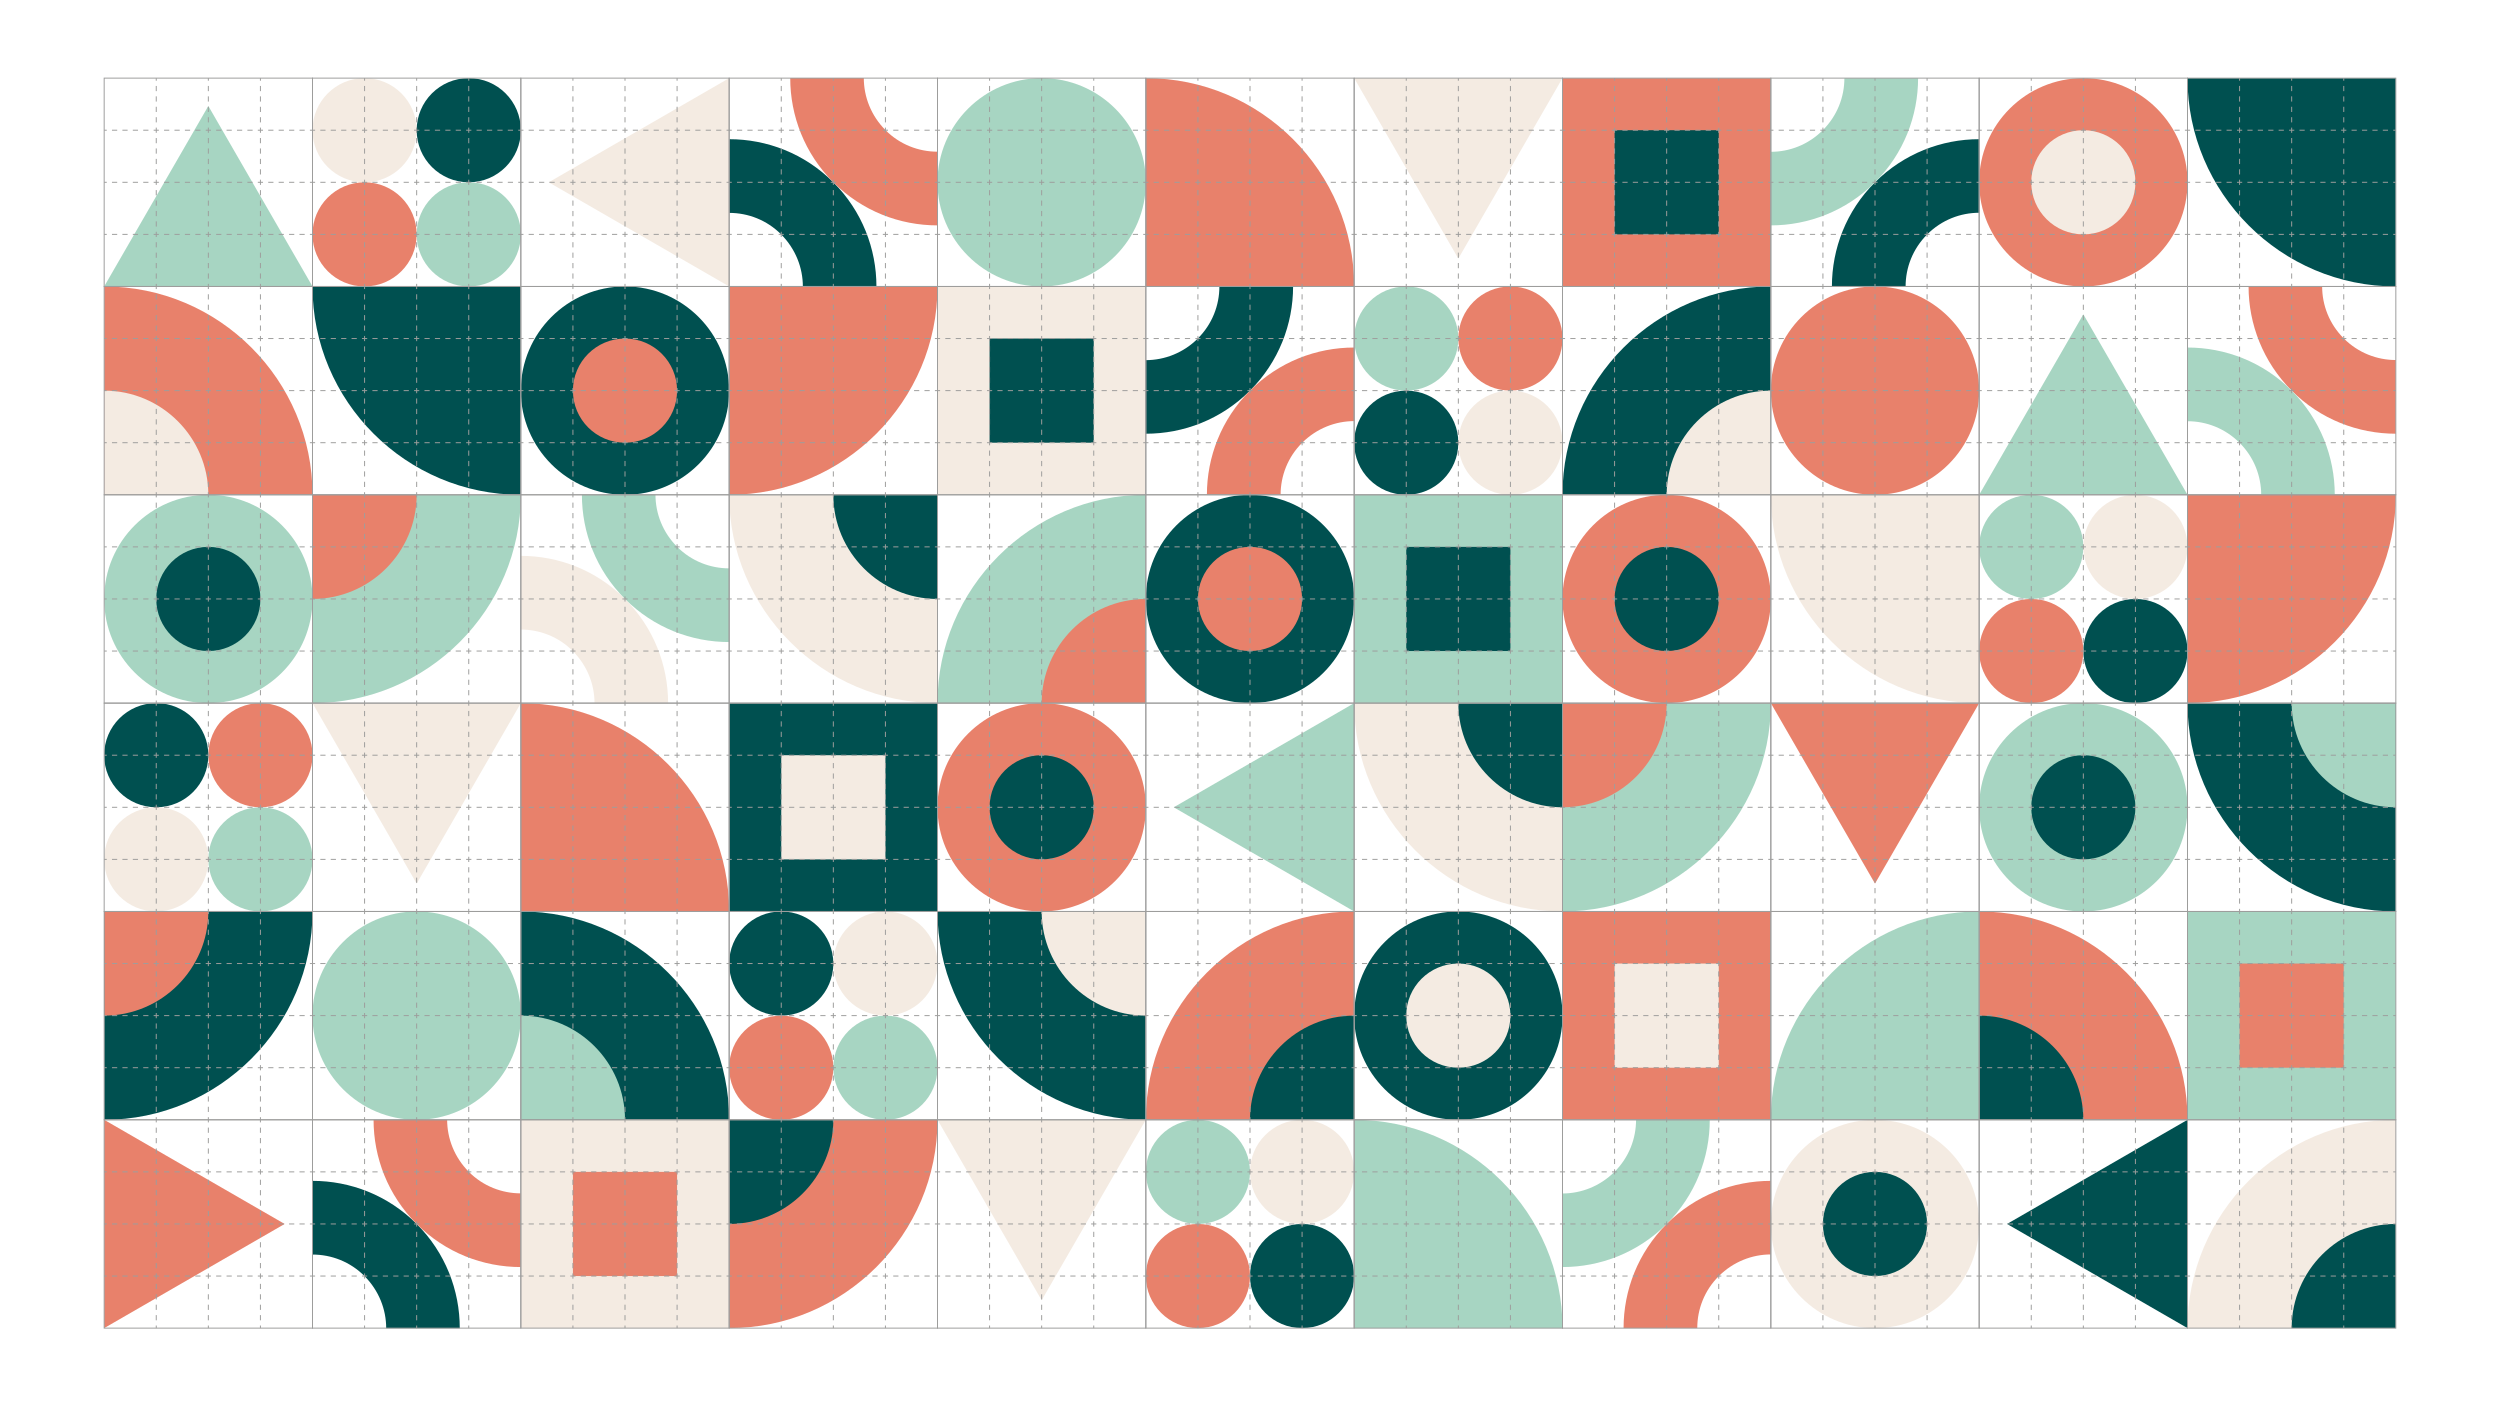 <?xml version="1.0" encoding="UTF-8"?>
<!-- Generator: Adobe Illustrator 27.7.0, SVG Export Plug-In . SVG Version: 6.00 Build 0)  -->
<svg xmlns="http://www.w3.org/2000/svg" xmlns:xlink="http://www.w3.org/1999/xlink" version="1.1" id="Layer_2_00000049939046729634610810000011775367327420769423_" x="0px" y="0px" viewBox="0 0 1920 1080" style="enable-background:new 0 0 1920 1080;" xml:space="preserve">
<style type="text/css">
	.st0{fill:#FFFFFF;}
	.st1{fill:#E8816B;}
	.st2{fill:#A7D5C2;}
	.st3{fill:#005050;}
	.st4{fill:#F4EBE2;}
	.st5{fill:none;}
	.st6{fill:none;stroke:#9D9D9C;stroke-width:0.75;stroke-miterlimit:10;}
	.st7{fill:none;stroke:#9D9D9C;stroke-width:0.75;stroke-miterlimit:10;stroke-dasharray:0,0,4,4;}
</style>
<rect class="st0" width="1920" height="1080"></rect>
<g id="Layer_1-2">
	<path class="st1" d="M1680,380v160c88.2,0,160-71.8,160-160H1680z"></path>
	<path class="st2" d="M1520,860V700c-88.2,0-160,71.8-160,160H1520z"></path>
	<path class="st1" d="M880,220h160c0-88.2-71.8-160-160-160V220z"></path>
	<path class="st2" d="M1040,1020h160c0-88.2-71.8-160-160-160V1020z"></path>
	<path class="st2" d="M720,140c0,44.1,35.9,80,80,80s80-35.9,80-80s-35.9-80-80-80S720,95.9,720,140z"></path>
	<path class="st2" d="M240,780c0,44.1,35.9,80,80,80s80-35.9,80-80s-35.9-80-80-80S240,735.9,240,780z"></path>
	<g>
		<path class="st2" d="M80,460c0,44.1,35.9,80,80,80s80-35.9,80-80s-35.9-80-80-80S80,415.9,80,460z"></path>
		<path class="st3" d="M120,460c0,22.1,17.9,40,40,40s40-17.9,40-40s-17.9-40-40-40S120,437.9,120,460z"></path>
	</g>
	<g>
		<path class="st2" d="M1520,620c0,44.1,35.9,80,80,80s80-35.9,80-80s-35.9-80-80-80S1520,575.9,1520,620z"></path>
		<path class="st3" d="M1560,620c0,22.1,17.9,40,40,40s40-17.9,40-40s-17.9-40-40-40S1560,597.9,1560,620z"></path>
	</g>
	<g>
		<path class="st4" d="M1360,940c0,44.1,35.9,80,80,80s80-35.9,80-80s-35.9-80-80-80S1360,895.9,1360,940z"></path>
		<path class="st3" d="M1400,940c0,22.1,17.9,40,40,40s40-17.9,40-40s-17.9-40-40-40S1400,917.9,1400,940z"></path>
	</g>
	<g>
		<path class="st1" d="M80,380h160c0-88.2-71.8-160-160-160V380z"></path>
		<path class="st4" d="M80,380h80c0-44.1-35.9-80-80-80V380z"></path>
	</g>
	<g>
		<rect x="720" y="220" class="st4" width="160" height="160"></rect>
		<rect x="760" y="260" class="st3" width="80" height="80"></rect>
	</g>
	<g>
		<rect x="560" y="540" class="st3" width="160" height="160"></rect>
		<rect x="600" y="580" class="st4" width="80" height="80"></rect>
	</g>
	<g>
		<rect x="400" y="860" class="st4" width="160" height="160"></rect>
		<rect x="440" y="900" class="st1" width="80" height="80"></rect>
	</g>
	<g>
		<rect x="1200" y="60" class="st1" width="160" height="160"></rect>
		<rect x="1240" y="100" class="st3" width="80" height="80"></rect>
	</g>
	<g>
		<path class="st1" d="M1520,140c0,44.1,35.9,80,80,80s80-35.9,80-80s-35.9-80-80-80S1520,95.9,1520,140z"></path>
		<path class="st4" d="M1560,140c0,22.1,17.9,40,40,40s40-17.9,40-40s-17.9-40-40-40S1560,117.9,1560,140z"></path>
	</g>
	<path class="st1" d="M1520,300c0-44.1-35.9-80-80-80s-80,35.9-80,80s35.9,80,80,80S1520,344.1,1520,300z"></path>
	<g>
		<path class="st2" d="M1080,300c22.1,0,40-17.9,40-40s-17.9-40-40-40s-40,17.9-40,40S1057.9,300,1080,300z"></path>
		<path class="st3" d="M1080,300c-22.1,0-40,17.9-40,40s17.9,40,40,40s40-17.9,40-40S1102.1,300,1080,300z"></path>
		<path class="st1" d="M1160,220c-22.1,0-40,17.9-40,40s17.9,40,40,40s40-17.9,40-40S1182.1,220,1160,220z"></path>
		<path class="st4" d="M1160,380c22.1,0,40-17.9,40-40s-17.9-40-40-40s-40,17.9-40,40S1137.9,380,1160,380z"></path>
	</g>
	<g>
		<path class="st2" d="M1560,460c22.1,0,40-17.9,40-40s-17.9-40-40-40s-40,17.9-40,40S1537.9,460,1560,460z"></path>
		<path class="st1" d="M1560,460c-22.1,0-40,17.9-40,40s17.9,40,40,40s40-17.9,40-40S1582.1,460,1560,460z"></path>
		<path class="st4" d="M1640,380c-22.1,0-40,17.9-40,40s17.9,40,40,40s40-17.9,40-40S1662.1,380,1640,380z"></path>
		<path class="st3" d="M1640,540c22.1,0,40-17.9,40-40s-17.9-40-40-40s-40,17.9-40,40S1617.9,540,1640,540z"></path>
	</g>
	<g>
		<path class="st2" d="M200,620c-22.1,0-40,17.9-40,40s17.9,40,40,40s40-17.9,40-40S222.1,620,200,620z"></path>
		<path class="st1" d="M200,620c22.1,0,40-17.9,40-40s-17.9-40-40-40s-40,17.9-40,40S177.9,620,200,620z"></path>
		<path class="st4" d="M120,700c22.1,0,40-17.9,40-40s-17.9-40-40-40s-40,17.9-40,40S97.9,700,120,700z"></path>
		<path class="st3" d="M120,540c-22.1,0-40,17.9-40,40s17.9,40,40,40s40-17.9,40-40S142.1,540,120,540z"></path>
	</g>
	<g>
		<path class="st2" d="M680,780c-22.1,0-40,17.9-40,40s17.9,40,40,40s40-17.9,40-40S702.1,780,680,780z"></path>
		<path class="st1" d="M600,780c-22.1,0-40,17.9-40,40s17.9,40,40,40s40-17.9,40-40S622.1,780,600,780z"></path>
		<path class="st4" d="M680,700c-22.1,0-40,17.9-40,40s17.9,40,40,40s40-17.9,40-40S702.1,700,680,700z"></path>
		<path class="st3" d="M600,700c-22.1,0-40,17.9-40,40s17.9,40,40,40s40-17.9,40-40S622.1,700,600,700z"></path>
	</g>
	<g>
		<path class="st3" d="M1000,940c-22.1,0-40,17.9-40,40s17.9,40,40,40s40-17.9,40-40S1022.1,940,1000,940z"></path>
		<path class="st1" d="M920,940c-22.1,0-40,17.9-40,40s17.9,40,40,40s40-17.9,40-40S942.1,940,920,940z"></path>
		<path class="st4" d="M1000,860c-22.1,0-40,17.9-40,40s17.9,40,40,40s40-17.9,40-40S1022.1,860,1000,860z"></path>
		<path class="st2" d="M920,860c-22.1,0-40,17.9-40,40s17.9,40,40,40s40-17.9,40-40S942.1,860,920,860z"></path>
	</g>
	<g>
		<path class="st3" d="M1360,380V220c-88.2,0-160,71.8-160,160H1360z"></path>
		<path class="st4" d="M1360,380v-80c-44.1,0-80,35.9-80,80H1360z"></path>
	</g>
	<g>
		<path class="st1" d="M1520,860h160c0-88.2-71.8-160-160-160V860z"></path>
		<path class="st3" d="M1520,860h80c0-44.1-35.9-80-80-80V860z"></path>
	</g>
	<g>
		<path class="st3" d="M80,700v160c88.2,0,160-71.8,160-160H80z"></path>
		<path class="st1" d="M80,700v80c44.1,0,80-35.9,80-80H80z"></path>
	</g>
	<g>
		<path class="st1" d="M1040,860V700c-88.2,0-160,71.8-160,160H1040z"></path>
		<path class="st3" d="M1040,860v-80c-44.1,0-80,35.9-80,80H1040z"></path>
	</g>
	<g>
		<path class="st3" d="M400,860h160c0-88.2-71.8-160-160-160V860z"></path>
		<path class="st2" d="M400,860h80c0-44.1-35.9-80-80-80V860z"></path>
	</g>
	<g>
		<path class="st1" d="M560,860v160c88.2,0,160-71.8,160-160H560z"></path>
		<path class="st3" d="M560,860v80c44.1,0,80-35.9,80-80H560z"></path>
	</g>
	<g>
		<path class="st4" d="M1840,1020V860c-88.2,0-160,71.8-160,160H1840z"></path>
		<path class="st3" d="M1840,1020v-80c-44.1,0-80,35.9-80,80H1840z"></path>
	</g>
	<g>
		<path class="st3" d="M880,700H720c0,88.2,71.8,160,160,160V700z"></path>
		<path class="st4" d="M880,700h-80c0,44.1,35.9,80,80,80V700z"></path>
	</g>
	<g>
		<path class="st3" d="M1840,540h-160c0,88.2,71.8,160,160,160V540z"></path>
		<path class="st2" d="M1840,540h-80c0,44.1,35.9,80,80,80V540z"></path>
	</g>
	<g>
		<path class="st3" d="M400,300c0,44.1,35.9,80,80,80s80-35.9,80-80s-35.9-80-80-80S400,255.9,400,300z"></path>
		<path class="st1" d="M440,300c0,22.1,17.9,40,40,40s40-17.9,40-40s-17.9-40-40-40S440,277.9,440,300z"></path>
	</g>
	<g>
		<path class="st2" d="M240,380v160c88.2,0,160-71.8,160-160H240z"></path>
		<path class="st1" d="M240,380v80c44.1,0,80-35.9,80-80H240z"></path>
	</g>
	<g>
		<path class="st4" d="M513.1,540c0-29-11-57.9-33.1-80c-22.1-22.1-51-33.1-80-33.1v56.6c14.5,0,29,5.5,40,16.6s16.6,25.5,16.6,40    H513.1z"></path>
		<path class="st2" d="M446.9,380c0,29,11,57.9,33.1,80c22.1,22.1,51,33.1,80,33.1v-56.6c-14.5,0-29-5.5-40-16.6    c-11-11-16.6-25.5-16.6-40H446.9z"></path>
	</g>
	<g>
		<path class="st3" d="M353.1,1020c0-29-11-57.9-33.1-80c-22.1-22.1-51-33.1-80-33.1v56.6c14.5,0,29,5.5,40,16.6s16.6,25.5,16.6,40    H353.1z"></path>
		<path class="st1" d="M286.9,860c0,29,11,57.9,33.1,80c22.1,22.1,51,33.1,80,33.1v-56.6c-14.5,0-29-5.5-40-16.6s-16.6-25.5-16.6-40    H286.9z"></path>
	</g>
	<g>
		<path class="st2" d="M1200,973.1c28.9,0,57.9-11,80-33.1s33.1-51,33.1-80h-56.6c0,14.5-5.5,29-16.6,40c-11.1,11-25.5,16.6-40,16.6    L1200,973.1L1200,973.1z"></path>
		<path class="st1" d="M1360,906.9c-28.9,0-57.9,11-80,33.1s-33.1,51-33.1,80h56.6c0-14.5,5.5-29,16.6-40c11.1-11,25.5-16.6,40-16.6    L1360,906.9L1360,906.9z"></path>
	</g>
	<g>
		<path class="st1" d="M1726.9,220c0,28.9,11.1,57.9,33.1,80s51.1,33.1,80,33.1v-56.6c-14.5,0-28.9-5.5-40-16.6    c-11.1-11.1-16.6-25.5-16.6-40H1726.9L1726.9,220z"></path>
		<path class="st2" d="M1793.1,380c0-29-11.1-57.9-33.1-80s-51.1-33.1-80-33.1v56.6c14.5,0,28.9,5.5,40,16.6    c11.1,11,16.6,25.5,16.6,40H1793.1L1793.1,380z"></path>
	</g>
	<g>
		<rect x="80" y="60" class="st5" width="160" height="160"></rect>
		<polygon class="st2" points="160,81.4 80,220 240,220   "></polygon>
	</g>
	<g>
		<rect x="80" y="860" class="st5" width="160" height="160"></rect>
		<polygon class="st1" points="218.6,940 80,860 80,1020   "></polygon>
	</g>
	<g>
		<rect x="880" y="540" class="st5" width="160" height="160"></rect>
		<polygon class="st2" points="901.4,620 1040,700 1040,540   "></polygon>
	</g>
	<g>
		<path class="st4" d="M280,140c22.1,0,40-17.9,40-40s-17.9-40-40-40s-40,17.9-40,40S257.9,140,280,140z"></path>
		<path class="st3" d="M360,140c22.1,0,40-17.9,40-40s-17.9-40-40-40s-40,17.9-40,40S337.9,140,360,140z"></path>
		<path class="st1" d="M280,220c22.1,0,40-17.9,40-40s-17.9-40-40-40s-40,17.9-40,40S257.9,220,280,220z"></path>
		<path class="st2" d="M360,220c22.1,0,40-17.9,40-40s-17.9-40-40-40s-40,17.9-40,40S337.9,220,360,220z"></path>
	</g>
	<g>
		<rect x="400" y="60" class="st5" width="160" height="160"></rect>
		<polygon class="st4" points="421.4,140 560,220 560,60   "></polygon>
	</g>
	<g>
		<rect x="240" y="540" class="st5" width="160" height="160"></rect>
		<polygon class="st4" points="320,678.6 400,540 240,540   "></polygon>
	</g>
	<g>
		<rect x="720" y="860" class="st5" width="160" height="160"></rect>
		<polygon class="st4" points="800,998.6 880,860 720,860   "></polygon>
	</g>
	<g>
		<path class="st3" d="M673.1,220c0-28.9-11-57.9-33.1-80s-51-33.1-80-33.1v56.6c14.5,0,29,5.5,40,16.6s16.6,25.5,16.6,40H673.1z"></path>
		<path class="st1" d="M606.9,60c0,28.9,11,57.9,33.1,80s51,33.1,80,33.1v-56.6c-14.5,0-29-5.5-40-16.6s-16.6-25.5-16.6-40H606.9z"></path>
	</g>
	<g>
		<path class="st3" d="M1520,106.9c-28.9,0-57.9,11.1-80,33.1s-33.1,51.1-33.1,80h56.6c0-14.5,5.5-28.9,16.6-40    c11.1-11.1,25.5-16.6,40-16.6L1520,106.9L1520,106.9z"></path>
		<path class="st2" d="M1360,173.1c28.9,0,57.9-11.1,80-33.1s33.1-51.1,33.1-80h-56.6c0,14.5-5.5,28.9-16.6,40    c-11.1,11.1-25.5,16.6-40,16.6L1360,173.1L1360,173.1z"></path>
	</g>
	<g>
		<rect x="1040" y="60" class="st5" width="160" height="160"></rect>
		<polygon class="st4" points="1120,198.6 1200,60 1040,60   "></polygon>
	</g>
	<g>
		<rect x="1360" y="540" class="st5" width="160" height="160"></rect>
		<polygon class="st1" points="1440,678.6 1520,540 1360,540   "></polygon>
	</g>
	<g>
		<rect x="1520" y="860" class="st5" width="160" height="160"></rect>
		<polygon class="st3" points="1541.4,940 1680,1020 1680,860   "></polygon>
	</g>
	<path class="st3" d="M1840,60h-160c0,88.2,71.8,160,160,160V60z"></path>
	<path class="st3" d="M400,220H240c0,88.2,71.8,160,160,160V220z"></path>
	<path class="st1" d="M560,220v160c88.2,0,160-71.8,160-160H560z"></path>
	<path class="st1" d="M400,700h160c0-88.2-71.8-160-160-160V700z"></path>
	<g>
		<path class="st3" d="M880,333.1c29,0,57.9-11,80-33.1c22.1-22.1,33.1-51.1,33.1-80h-56.6c0,14.5-5.5,28.9-16.6,40    c-11,11-25.5,16.6-40,16.6V333.1z"></path>
		<path class="st1" d="M1040,266.9c-29,0-57.9,11-80,33.1c-22.1,22.1-33.1,51-33.1,80h56.6c0-14.5,5.5-29,16.6-40s25.5-16.6,40-16.6    V266.9z"></path>
	</g>
	<g>
		<rect x="1520" y="220" class="st5" width="160" height="160"></rect>
		<polygon class="st2" points="1600,241.4 1520,380 1680,380   "></polygon>
	</g>
	<g>
		<path class="st4" d="M720,380H560c0,88.2,71.8,160,160,160V380z"></path>
		<path class="st3" d="M720,380h-80c0,44.1,35.9,80,80,80V380z"></path>
	</g>
	<g>
		<path class="st4" d="M1200,540h-160c0,88.2,71.8,160,160,160V540z"></path>
		<path class="st3" d="M1200,540h-80c0,44.1,35.9,80,80,80V540z"></path>
	</g>
	<g>
		<path class="st2" d="M1200,540v160c88.2,0,160-71.8,160-160H1200z"></path>
		<path class="st1" d="M1200,540v80c44.1,0,80-35.9,80-80H1200z"></path>
	</g>
	<g>
		<path class="st2" d="M880,540V380c-88.2,0-160,71.8-160,160H880z"></path>
		<path class="st1" d="M880,540v-80c-44.1,0-80,35.9-80,80H880z"></path>
	</g>
	<g>
		<path class="st3" d="M880,460c0,44.1,35.9,80,80,80s80-35.9,80-80s-35.9-80-80-80S880,415.9,880,460z"></path>
		<path class="st1" d="M920,460c0,22.1,17.9,40,40,40s40-17.9,40-40s-17.9-40-40-40S920,437.9,920,460z"></path>
	</g>
	<g>
		<path class="st3" d="M1040,780c0,44.1,35.9,80,80,80s80-35.9,80-80s-35.9-80-80-80S1040,735.9,1040,780z"></path>
		<path class="st4" d="M1080,780c0,22.1,17.9,40,40,40s40-17.9,40-40s-17.9-40-40-40S1080,757.9,1080,780z"></path>
	</g>
	<g>
		<rect x="1040" y="380" class="st2" width="160" height="160"></rect>
		<rect x="1080" y="420" class="st3" width="80" height="80"></rect>
	</g>
	<g>
		<rect x="1200" y="700" class="st1" width="160" height="160"></rect>
		<rect x="1240" y="740" class="st4" width="80" height="80"></rect>
	</g>
	<g>
		<rect x="1680" y="700" class="st2" width="160" height="160"></rect>
		<rect x="1720" y="740" class="st1" width="80" height="80"></rect>
	</g>
	<g>
		<path class="st1" d="M1200,460c0,44.1,35.9,80,80,80s80-35.9,80-80s-35.9-80-80-80S1200,415.9,1200,460z"></path>
		<path class="st3" d="M1240,460c0,22.1,17.9,40,40,40s40-17.9,40-40s-17.9-40-40-40S1240,437.9,1240,460z"></path>
	</g>
	<g>
		<path class="st1" d="M720,620c0,44.1,35.9,80,80,80s80-35.9,80-80s-35.9-80-80-80S720,575.9,720,620z"></path>
		<path class="st3" d="M760,620c0,22.1,17.9,40,40,40s40-17.9,40-40s-17.9-40-40-40S760,597.9,760,620z"></path>
	</g>
	<path class="st4" d="M1520,380h-160c0,88.2,71.8,160,160,160V380z"></path>
</g>
<g id="GRID">
	<rect x="80" y="60" class="st6" width="160" height="160"></rect>
	<rect x="240" y="60" class="st6" width="160" height="160"></rect>
	<rect x="400" y="60" class="st6" width="160" height="160"></rect>
	<rect x="560" y="60" class="st6" width="160" height="160"></rect>
	<rect x="720" y="60" class="st6" width="160" height="160"></rect>
	<rect x="880" y="60" class="st6" width="160" height="160"></rect>
	<rect x="1040" y="60" class="st6" width="160" height="160"></rect>
	<rect x="1200" y="60" class="st6" width="160" height="160"></rect>
	<rect x="1360" y="60" class="st6" width="160" height="160"></rect>
	<rect x="1520" y="60" class="st6" width="160" height="160"></rect>
	<rect x="1680" y="60" class="st6" width="160" height="160"></rect>
	<rect x="80" y="220" class="st6" width="160" height="160"></rect>
	<rect x="240" y="220" class="st6" width="160" height="160"></rect>
	<rect x="400" y="220" class="st6" width="160" height="160"></rect>
	<rect x="560" y="220" class="st6" width="160" height="160"></rect>
	<rect x="720" y="220" class="st6" width="160" height="160"></rect>
	<rect x="880" y="220" class="st6" width="160" height="160"></rect>
	<rect x="1040" y="220" class="st6" width="160" height="160"></rect>
	<rect x="1200" y="220" class="st6" width="160" height="160"></rect>
	<rect x="1360" y="220" class="st6" width="160" height="160"></rect>
	<rect x="1520" y="220" class="st6" width="160" height="160"></rect>
	<rect x="1680" y="220" class="st6" width="160" height="160"></rect>
	<rect x="80" y="380" class="st6" width="160" height="160"></rect>
	<rect x="240" y="380" class="st6" width="160" height="160"></rect>
	<rect x="400" y="380" class="st6" width="160" height="160"></rect>
	<rect x="560" y="380" class="st6" width="160" height="160"></rect>
	<rect x="720" y="380" class="st6" width="160" height="160"></rect>
	<rect x="880" y="380" class="st6" width="160" height="160"></rect>
	<rect x="1040" y="380" class="st6" width="160" height="160"></rect>
	<rect x="1200" y="380" class="st6" width="160" height="160"></rect>
	<rect x="1360" y="380" class="st6" width="160" height="160"></rect>
	<rect x="1520" y="380" class="st6" width="160" height="160"></rect>
	<rect x="1680" y="380" class="st6" width="160" height="160"></rect>
	<rect x="80" y="540" class="st6" width="160" height="160"></rect>
	<rect x="240" y="540" class="st6" width="160" height="160"></rect>
	<rect x="400" y="540" class="st6" width="160" height="160"></rect>
	<rect x="560" y="540" class="st6" width="160" height="160"></rect>
	<rect x="720" y="540" class="st6" width="160" height="160"></rect>
	<rect x="880" y="540" class="st6" width="160" height="160"></rect>
	<rect x="1040" y="540" class="st6" width="160" height="160"></rect>
	<rect x="1200" y="540" class="st6" width="160" height="160"></rect>
	<rect x="1360" y="540" class="st6" width="160" height="160"></rect>
	<rect x="1520" y="540" class="st6" width="160" height="160"></rect>
	<rect x="1680" y="540" class="st6" width="160" height="160"></rect>
	<rect x="80" y="700" class="st6" width="160" height="160"></rect>
	<rect x="240" y="700" class="st6" width="160" height="160"></rect>
	<rect x="400" y="700" class="st6" width="160" height="160"></rect>
	<rect x="560" y="700" class="st6" width="160" height="160"></rect>
	<rect x="720" y="700" class="st6" width="160" height="160"></rect>
	<rect x="880" y="700" class="st6" width="160" height="160"></rect>
	<rect x="1040" y="700" class="st6" width="160" height="160"></rect>
	<rect x="1200" y="700" class="st6" width="160" height="160"></rect>
	<rect x="1360" y="700" class="st6" width="160" height="160"></rect>
	<rect x="1520" y="700" class="st6" width="160" height="160"></rect>
	<rect x="1680" y="700" class="st6" width="160" height="160"></rect>
	<rect x="80" y="860" class="st6" width="160" height="160"></rect>
	<rect x="240" y="860" class="st6" width="160" height="160"></rect>
	<rect x="400" y="860" class="st6" width="160" height="160"></rect>
	<rect x="560" y="860" class="st6" width="160" height="160"></rect>
	<rect x="720" y="860" class="st6" width="160" height="160"></rect>
	<rect x="880" y="860" class="st6" width="160" height="160"></rect>
	<rect x="1040" y="860" class="st6" width="160" height="160"></rect>
	<rect x="1200" y="860" class="st6" width="160" height="160"></rect>
	<rect x="1360" y="860" class="st6" width="160" height="160"></rect>
	<rect x="1520" y="860" class="st6" width="160" height="160"></rect>
	<rect x="1680" y="860" class="st6" width="160" height="160"></rect>
	<g>
		<g>
			<line class="st6" x1="1840" y1="140" x2="1838" y2="140"></line>
			<line class="st7" x1="1834" y1="140" x2="84" y2="140"></line>
			<line class="st6" x1="82" y1="140" x2="80" y2="140"></line>
		</g>
		<g>
			<line class="st6" x1="1840" y1="180" x2="1838" y2="180"></line>
			<line class="st7" x1="1834" y1="180" x2="84" y2="180"></line>
			<line class="st6" x1="82" y1="180" x2="80" y2="180"></line>
		</g>
		<g>
			<line class="st6" x1="1840" y1="100" x2="1838" y2="100"></line>
			<line class="st7" x1="1834" y1="100" x2="84" y2="100"></line>
			<line class="st6" x1="82" y1="100" x2="80" y2="100"></line>
		</g>
	</g>
	<g>
		<g>
			<line class="st6" x1="1840" y1="300" x2="1838" y2="300"></line>
			<line class="st7" x1="1834" y1="300" x2="84" y2="300"></line>
			<line class="st6" x1="82" y1="300" x2="80" y2="300"></line>
		</g>
		<g>
			<line class="st6" x1="1840" y1="340" x2="1838" y2="340"></line>
			<line class="st7" x1="1834" y1="340" x2="84" y2="340"></line>
			<line class="st6" x1="82" y1="340" x2="80" y2="340"></line>
		</g>
		<g>
			<line class="st6" x1="1840" y1="260" x2="1838" y2="260"></line>
			<line class="st7" x1="1834" y1="260" x2="84" y2="260"></line>
			<line class="st6" x1="82" y1="260" x2="80" y2="260"></line>
		</g>
	</g>
	<g>
		<g>
			<line class="st6" x1="1840" y1="460" x2="1838" y2="460"></line>
			<line class="st7" x1="1834" y1="460" x2="84" y2="460"></line>
			<line class="st6" x1="82" y1="460" x2="80" y2="460"></line>
		</g>
		<g>
			<line class="st6" x1="1840" y1="500" x2="1838" y2="500"></line>
			<line class="st7" x1="1834" y1="500" x2="84" y2="500"></line>
			<line class="st6" x1="82" y1="500" x2="80" y2="500"></line>
		</g>
		<g>
			<line class="st6" x1="1840" y1="420" x2="1838" y2="420"></line>
			<line class="st7" x1="1834" y1="420" x2="84" y2="420"></line>
			<line class="st6" x1="82" y1="420" x2="80" y2="420"></line>
		</g>
	</g>
	<g>
		<g>
			<line class="st6" x1="1840" y1="620" x2="1838" y2="620"></line>
			<line class="st7" x1="1834" y1="620" x2="84" y2="620"></line>
			<line class="st6" x1="82" y1="620" x2="80" y2="620"></line>
		</g>
		<g>
			<line class="st6" x1="1840" y1="660" x2="1838" y2="660"></line>
			<line class="st7" x1="1834" y1="660" x2="84" y2="660"></line>
			<line class="st6" x1="82" y1="660" x2="80" y2="660"></line>
		</g>
		<g>
			<line class="st6" x1="1840" y1="580" x2="1838" y2="580"></line>
			<line class="st7" x1="1834" y1="580" x2="84" y2="580"></line>
			<line class="st6" x1="82" y1="580" x2="80" y2="580"></line>
		</g>
	</g>
	<g>
		<g>
			<line class="st6" x1="1840" y1="780" x2="1838" y2="780"></line>
			<line class="st7" x1="1834" y1="780" x2="84" y2="780"></line>
			<line class="st6" x1="82" y1="780" x2="80" y2="780"></line>
		</g>
		<g>
			<line class="st6" x1="1840" y1="820" x2="1838" y2="820"></line>
			<line class="st7" x1="1834" y1="820" x2="84" y2="820"></line>
			<line class="st6" x1="82" y1="820" x2="80" y2="820"></line>
		</g>
		<g>
			<line class="st6" x1="1840" y1="740" x2="1838" y2="740"></line>
			<line class="st7" x1="1834" y1="740" x2="84" y2="740"></line>
			<line class="st6" x1="82" y1="740" x2="80" y2="740"></line>
		</g>
	</g>
	<g>
		<g>
			<line class="st6" x1="1840" y1="940" x2="1838" y2="940"></line>
			<line class="st7" x1="1834" y1="940" x2="84" y2="940"></line>
			<line class="st6" x1="82" y1="940" x2="80" y2="940"></line>
		</g>
		<g>
			<line class="st6" x1="1840" y1="980" x2="1838" y2="980"></line>
			<line class="st7" x1="1834" y1="980" x2="84" y2="980"></line>
			<line class="st6" x1="82" y1="980" x2="80" y2="980"></line>
		</g>
		<g>
			<line class="st6" x1="1840" y1="900" x2="1838" y2="900"></line>
			<line class="st7" x1="1834" y1="900" x2="84" y2="900"></line>
			<line class="st6" x1="82" y1="900" x2="80" y2="900"></line>
		</g>
	</g>
	<g>
		<g>
			<g>
				<line class="st6" x1="160" y1="60" x2="160" y2="62"></line>
				<line class="st7" x1="160" y1="66" x2="160" y2="1016"></line>
				<line class="st6" x1="160" y1="1018" x2="160" y2="1020"></line>
			</g>
			<g>
				<line class="st6" x1="200" y1="60" x2="200" y2="62"></line>
				<line class="st7" x1="200" y1="66" x2="200" y2="1016"></line>
				<line class="st6" x1="200" y1="1018" x2="200" y2="1020"></line>
			</g>
			<g>
				<line class="st6" x1="120" y1="60" x2="120" y2="62"></line>
				<line class="st7" x1="120" y1="66" x2="120" y2="1016"></line>
				<line class="st6" x1="120" y1="1018" x2="120" y2="1020"></line>
			</g>
		</g>
		<g>
			<g>
				<line class="st6" x1="320" y1="60" x2="320" y2="62"></line>
				<line class="st7" x1="320" y1="66" x2="320" y2="1016"></line>
				<line class="st6" x1="320" y1="1018" x2="320" y2="1020"></line>
			</g>
			<g>
				<line class="st6" x1="360" y1="60" x2="360" y2="62"></line>
				<line class="st7" x1="360" y1="66" x2="360" y2="1016"></line>
				<line class="st6" x1="360" y1="1018" x2="360" y2="1020"></line>
			</g>
			<g>
				<line class="st6" x1="280" y1="60" x2="280" y2="62"></line>
				<line class="st7" x1="280" y1="66" x2="280" y2="1016"></line>
				<line class="st6" x1="280" y1="1018" x2="280" y2="1020"></line>
			</g>
		</g>
		<g>
			<g>
				<line class="st6" x1="480" y1="60" x2="480" y2="62"></line>
				<line class="st7" x1="480" y1="66" x2="480" y2="1016"></line>
				<line class="st6" x1="480" y1="1018" x2="480" y2="1020"></line>
			</g>
			<g>
				<line class="st6" x1="520" y1="60" x2="520" y2="62"></line>
				<line class="st7" x1="520" y1="66" x2="520" y2="1016"></line>
				<line class="st6" x1="520" y1="1018" x2="520" y2="1020"></line>
			</g>
			<g>
				<line class="st6" x1="440" y1="60" x2="440" y2="62"></line>
				<line class="st7" x1="440" y1="66" x2="440" y2="1016"></line>
				<line class="st6" x1="440" y1="1018" x2="440" y2="1020"></line>
			</g>
		</g>
		<g>
			<g>
				<line class="st6" x1="640" y1="60" x2="640" y2="62"></line>
				<line class="st7" x1="640" y1="66" x2="640" y2="1016"></line>
				<line class="st6" x1="640" y1="1018" x2="640" y2="1020"></line>
			</g>
			<g>
				<line class="st6" x1="680" y1="60" x2="680" y2="62"></line>
				<line class="st7" x1="680" y1="66" x2="680" y2="1016"></line>
				<line class="st6" x1="680" y1="1018" x2="680" y2="1020"></line>
			</g>
			<g>
				<line class="st6" x1="600" y1="60" x2="600" y2="62"></line>
				<line class="st7" x1="600" y1="66" x2="600" y2="1016"></line>
				<line class="st6" x1="600" y1="1018" x2="600" y2="1020"></line>
			</g>
		</g>
		<g>
			<g>
				<line class="st6" x1="800" y1="60" x2="800" y2="62"></line>
				<line class="st7" x1="800" y1="66" x2="800" y2="1016"></line>
				<line class="st6" x1="800" y1="1018" x2="800" y2="1020"></line>
			</g>
			<g>
				<line class="st6" x1="840" y1="60" x2="840" y2="62"></line>
				<line class="st7" x1="840" y1="66" x2="840" y2="1016"></line>
				<line class="st6" x1="840" y1="1018" x2="840" y2="1020"></line>
			</g>
			<g>
				<line class="st6" x1="760" y1="60" x2="760" y2="62"></line>
				<line class="st7" x1="760" y1="66" x2="760" y2="1016"></line>
				<line class="st6" x1="760" y1="1018" x2="760" y2="1020"></line>
			</g>
		</g>
		<g>
			<g>
				<line class="st6" x1="960" y1="60" x2="960" y2="62"></line>
				<line class="st7" x1="960" y1="66" x2="960" y2="1016"></line>
				<line class="st6" x1="960" y1="1018" x2="960" y2="1020"></line>
			</g>
			<g>
				<line class="st6" x1="1000" y1="60" x2="1000" y2="62"></line>
				<line class="st7" x1="1000" y1="66" x2="1000" y2="1016"></line>
				<line class="st6" x1="1000" y1="1018" x2="1000" y2="1020"></line>
			</g>
			<g>
				<line class="st6" x1="920" y1="60" x2="920" y2="62"></line>
				<line class="st7" x1="920" y1="66" x2="920" y2="1016"></line>
				<line class="st6" x1="920" y1="1018" x2="920" y2="1020"></line>
			</g>
		</g>
		<g>
			<g>
				<line class="st6" x1="1120" y1="60" x2="1120" y2="62"></line>
				<line class="st7" x1="1120" y1="66" x2="1120" y2="1016"></line>
				<line class="st6" x1="1120" y1="1018" x2="1120" y2="1020"></line>
			</g>
			<g>
				<line class="st6" x1="1160" y1="60" x2="1160" y2="62"></line>
				<line class="st7" x1="1160" y1="66" x2="1160" y2="1016"></line>
				<line class="st6" x1="1160" y1="1018" x2="1160" y2="1020"></line>
			</g>
			<g>
				<line class="st6" x1="1080" y1="60" x2="1080" y2="62"></line>
				<line class="st7" x1="1080" y1="66" x2="1080" y2="1016"></line>
				<line class="st6" x1="1080" y1="1018" x2="1080" y2="1020"></line>
			</g>
		</g>
		<g>
			<g>
				<line class="st6" x1="1280" y1="60" x2="1280" y2="62"></line>
				<line class="st7" x1="1280" y1="66" x2="1280" y2="1016"></line>
				<line class="st6" x1="1280" y1="1018" x2="1280" y2="1020"></line>
			</g>
			<g>
				<line class="st6" x1="1320" y1="60" x2="1320" y2="62"></line>
				<line class="st7" x1="1320" y1="66" x2="1320" y2="1016"></line>
				<line class="st6" x1="1320" y1="1018" x2="1320" y2="1020"></line>
			</g>
			<g>
				<line class="st6" x1="1240" y1="60" x2="1240" y2="62"></line>
				<line class="st7" x1="1240" y1="66" x2="1240" y2="1016"></line>
				<line class="st6" x1="1240" y1="1018" x2="1240" y2="1020"></line>
			</g>
		</g>
		<g>
			<g>
				<line class="st6" x1="1440" y1="60" x2="1440" y2="62"></line>
				<line class="st7" x1="1440" y1="66" x2="1440" y2="1016"></line>
				<line class="st6" x1="1440" y1="1018" x2="1440" y2="1020"></line>
			</g>
			<g>
				<line class="st6" x1="1480" y1="60" x2="1480" y2="62"></line>
				<line class="st7" x1="1480" y1="66" x2="1480" y2="1016"></line>
				<line class="st6" x1="1480" y1="1018" x2="1480" y2="1020"></line>
			</g>
			<g>
				<line class="st6" x1="1400" y1="60" x2="1400" y2="62"></line>
				<line class="st7" x1="1400" y1="66" x2="1400" y2="1016"></line>
				<line class="st6" x1="1400" y1="1018" x2="1400" y2="1020"></line>
			</g>
		</g>
		<g>
			<g>
				<line class="st6" x1="1600" y1="60" x2="1600" y2="62"></line>
				<line class="st7" x1="1600" y1="66" x2="1600" y2="1016"></line>
				<line class="st6" x1="1600" y1="1018" x2="1600" y2="1020"></line>
			</g>
			<g>
				<line class="st6" x1="1640" y1="60" x2="1640" y2="62"></line>
				<line class="st7" x1="1640" y1="66" x2="1640" y2="1016"></line>
				<line class="st6" x1="1640" y1="1018" x2="1640" y2="1020"></line>
			</g>
			<g>
				<line class="st6" x1="1560" y1="60" x2="1560" y2="62"></line>
				<line class="st7" x1="1560" y1="66" x2="1560" y2="1016"></line>
				<line class="st6" x1="1560" y1="1018" x2="1560" y2="1020"></line>
			</g>
		</g>
		<g>
			<g>
				<line class="st6" x1="1760" y1="60" x2="1760" y2="62"></line>
				<line class="st7" x1="1760" y1="66" x2="1760" y2="1016"></line>
				<line class="st6" x1="1760" y1="1018" x2="1760" y2="1020"></line>
			</g>
			<g>
				<line class="st6" x1="1800" y1="60" x2="1800" y2="62"></line>
				<line class="st7" x1="1800" y1="66" x2="1800" y2="1016"></line>
				<line class="st6" x1="1800" y1="1018" x2="1800" y2="1020"></line>
			</g>
			<g>
				<line class="st6" x1="1720" y1="60" x2="1720" y2="62"></line>
				<line class="st7" x1="1720" y1="66" x2="1720" y2="1016"></line>
				<line class="st6" x1="1720" y1="1018" x2="1720" y2="1020"></line>
			</g>
		</g>
	</g>
</g>
</svg>
